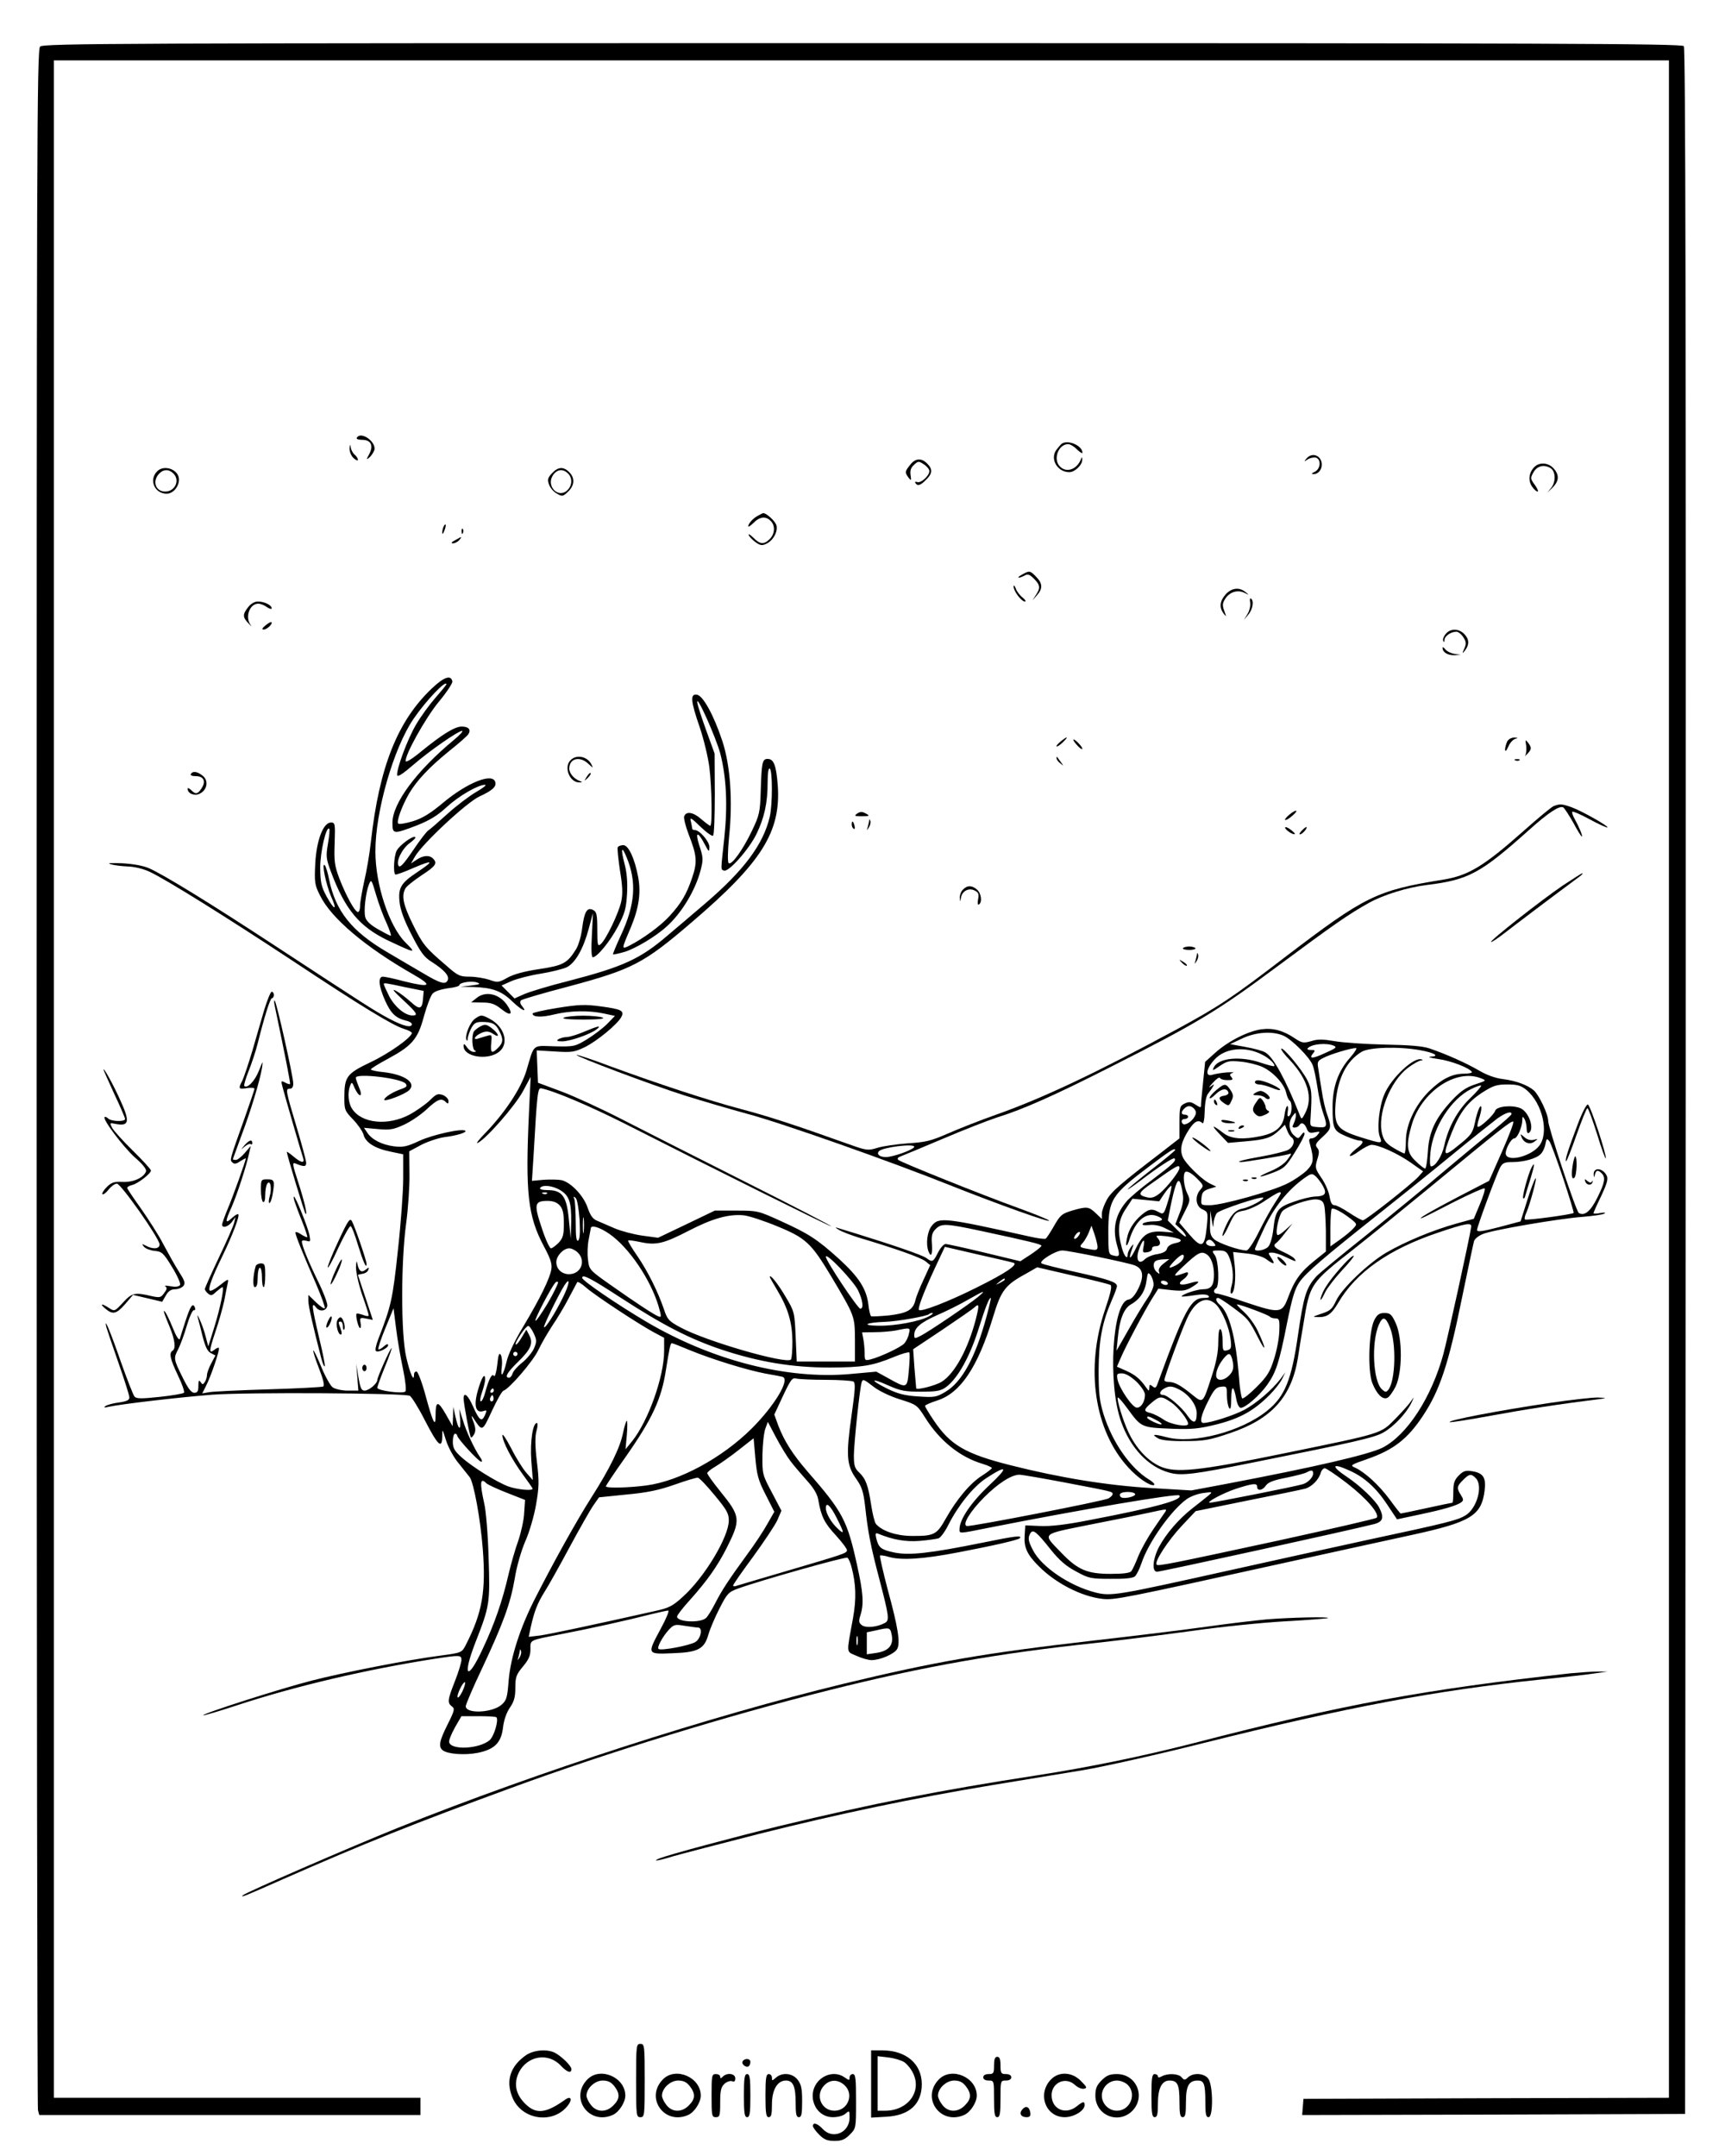 <?xml version="1.0" standalone="no"?>
<!DOCTYPE svg PUBLIC "-//W3C//DTD SVG 20010904//EN"
 "http://www.w3.org/TR/2001/REC-SVG-20010904/DTD/svg10.dtd">
<svg version="1.0" xmlns="http://www.w3.org/2000/svg"
 width="800pt" height="1000pt" viewBox="0 0 800 1000"
 preserveAspectRatio="xMidYMid meet">

<g transform="translate(0,1000) scale(0.1,-0.1)"
fill="#000000" stroke="none">
<path d="M186 9784 c-15 -14 -16 -462 -16 -4782 0 -2622 3 -4777 6 -4789 l6
-23 884 0 884 0 0 40 0 40 -850 0 -850 0 0 4725 0 4725 3745 0 3745 0 0 -4725
0 -4725 -847 -2 -848 -3 -3 -38 -3 -37 888 2 888 3 3 4789 c1 3532 -1 4792 -9
4802 -10 12 -628 14 -3810 14 -3439 0 -3799 -1 -3813 -16z"/>
<path d="M1655 7970 c-4 -6 6 -10 24 -10 41 0 54 -25 34 -65 -15 -28 -15 -29
0 -17 9 8 19 23 23 34 11 37 -61 90 -81 58z"/>
<path d="M4924 7942 c-5 -4 -17 -18 -26 -30 -29 -43 7 -102 61 -102 26 0 61
34 60 58 0 13 -2 14 -6 2 -18 -47 -67 -65 -97 -34 -34 33 -8 104 38 104 9 0
28 -11 41 -25 14 -13 25 -20 25 -15 0 33 -67 62 -96 42z"/>
<path d="M1621 7919 c0 -15 8 -34 19 -44 11 -10 20 -13 20 -8 0 6 -6 16 -14
23 -8 6 -17 21 -19 33 -4 19 -4 19 -6 -4z"/>
<path d="M6059 7873 c-13 -15 -12 -15 7 -3 12 7 29 10 38 7 24 -9 20 -52 -6
-65 -15 -7 -18 -11 -7 -11 21 -1 39 19 39 44 0 42 -45 60 -71 28z"/>
<path d="M4221 7844 c-25 -31 -25 -35 -8 -59 13 -16 14 -15 10 11 -3 21 1 35
16 48 19 18 22 18 46 2 14 -9 25 -23 25 -31 0 -22 -39 -57 -56 -51 -9 3 -12 1
-9 -4 10 -16 24 -12 50 15 30 29 31 49 5 75 -27 27 -55 25 -79 -6z"/>
<path d="M7116 7834 c-25 -25 -30 -61 -12 -89 9 -14 21 -25 27 -25 5 0 -1 14
-13 31 -21 28 -21 32 -7 57 16 30 47 39 78 22 26 -14 28 -65 4 -94 l-17 -21
21 20 c32 31 36 58 12 88 -24 31 -68 36 -93 11z"/>
<path d="M727 7812 c-37 -40 -9 -102 46 -102 29 0 57 32 57 66 0 47 -71 72
-103 36z m77 -8 c32 -31 8 -84 -38 -84 -44 0 -61 47 -29 82 20 22 46 23 67 2z"/>
<path d="M2560 7805 c-20 -21 -22 -30 -14 -52 5 -15 21 -34 36 -42 25 -15 29
-14 52 8 31 29 33 64 6 91 -27 27 -52 25 -80 -5z m74 -1 c22 -21 20 -57 -4
-79 -42 -38 -98 21 -66 70 19 29 47 32 70 9z"/>
<path d="M3515 7608 c-22 -11 -45 -37 -45 -49 0 -5 11 3 25 16 28 29 57 32 79
9 22 -21 20 -60 -4 -84 -27 -27 -46 -25 -76 6 -15 14 -24 20 -22 13 2 -7 16
-22 31 -33 22 -16 31 -18 51 -8 33 15 56 60 46 88 -8 20 -46 54 -60 54 -3 0
-14 -6 -25 -12z"/>
<path d="M2056 7555 c-3 -9 -6 -22 -5 -28 0 -7 5 -1 10 12 5 13 8 26 5 28 -2
2 -6 -3 -10 -12z"/>
<path d="M2141 7534 c0 -11 3 -14 6 -6 3 7 2 16 -1 19 -3 4 -6 -2 -5 -13z"/>
<path d="M2110 7494 c-17 -9 -20 -14 -9 -14 9 0 22 7 29 15 15 18 13 18 -20
-1z"/>
<path d="M4740 7335 c-29 -16 -19 -20 11 -5 15 9 24 6 44 -14 29 -29 31 -43 9
-76 l-16 -25 21 24 c28 31 26 56 -4 86 -28 29 -31 29 -65 10z"/>
<path d="M4701 7279 c-1 -20 36 -69 52 -69 7 0 2 8 -10 18 -12 9 -27 28 -32
42 -6 15 -10 18 -10 9z"/>
<path d="M5685 7244 c-28 -31 -32 -61 -10 -90 13 -17 13 -16 3 12 -10 27 -9
36 5 58 21 31 57 42 89 26 22 -11 22 -10 4 4 -29 24 -64 19 -91 -10z"/>
<path d="M5798 7205 c2 -14 -3 -37 -12 -52 l-17 -28 20 24 c21 24 28 65 12 75
-4 3 -6 -6 -3 -19z"/>
<path d="M1151 7184 c-27 -34 -26 -47 2 -76 12 -13 16 -17 10 -8 -28 37 -6
100 35 100 10 0 28 -7 40 -16 12 -8 22 -11 22 -5 0 14 -34 31 -64 31 -15 0
-33 -10 -45 -26z"/>
<path d="M1231 7099 c-16 -13 -18 -19 -8 -19 15 0 43 27 36 34 -2 3 -15 -4
-28 -15z"/>
<path d="M6706 7061 c-10 -11 -16 -26 -13 -33 4 -9 6 -7 6 4 1 18 30 38 55 38
9 0 23 -11 32 -25 14 -21 15 -31 5 -53 -11 -25 -10 -26 4 -8 20 27 19 52 -5
76 -25 25 -62 26 -84 1z"/>
<path d="M6690 6995 c0 -20 24 -35 55 -34 l30 2 -30 4 c-16 3 -35 12 -42 21
-7 10 -13 12 -13 7z"/>
<path d="M2004 6808 c-160 -151 -245 -364 -284 -713 -6 -55 -20 -137 -31 -183
-10 -46 -19 -97 -19 -113 0 -16 -4 -29 -10 -29 -14 0 -55 75 -86 155 -23 61
-25 82 -22 165 3 89 2 95 -17 95 -36 0 -67 -82 -73 -190 -4 -87 -3 -99 22
-148 51 -105 209 -239 433 -367 93 -53 79 -62 -45 -31 -44 12 -87 21 -96 21
-24 0 -20 -44 10 -111 27 -60 49 -81 97 -93 15 -3 27 -11 27 -16 0 -19 -39
-10 -105 25 -71 38 -106 61 -535 342 -296 194 -509 325 -579 356 -28 12 -73
20 -125 23 -56 2 -72 1 -51 -5 17 -5 53 -9 80 -10 29 -1 71 -11 100 -25 75
-35 357 -211 660 -411 318 -211 466 -301 518 -317 20 -6 37 -15 37 -19 0 -20
-105 -95 -192 -136 -111 -53 -121 -67 -121 -165 0 -55 2 -61 41 -101 22 -23
44 -55 48 -70 9 -36 52 -64 127 -79 l57 -12 0 -111 c0 -60 -11 -212 -25 -337
-24 -225 -31 -256 -91 -410 -10 -26 -15 -50 -11 -54 10 -10 57 13 57 27 0 7
-8 5 -20 -6 -11 -10 -22 -16 -25 -13 -3 3 11 47 32 97 l38 93 12 -94 c6 -51
21 -136 32 -188 11 -52 16 -99 11 -104 -12 -12 -130 4 -130 17 0 7 16 50 35
97 19 46 33 86 31 87 -4 4 -66 -134 -66 -147 0 -17 -39 -50 -59 -50 -15 0 -20
12 -29 63 l-10 62 5 -62 5 -63 -49 0 c-27 0 -58 7 -70 15 -11 8 -35 51 -53 95
-18 44 -35 79 -37 76 -2 -2 9 -39 26 -82 20 -51 27 -80 20 -85 -6 -3 -119 -9
-252 -13 -133 -4 -257 -10 -275 -13 l-34 -6 17 34 c23 44 66 171 60 177 -2 3
-11 -1 -20 -8 -27 -22 -26 -6 4 83 16 47 34 112 41 144 6 32 13 68 16 81 5 22
3 22 -36 -9 -22 -18 -43 -29 -47 -25 -9 8 10 61 58 159 46 95 82 188 74 195
-3 3 -16 -5 -30 -18 -31 -29 -32 -17 -1 51 25 57 69 191 81 249 l8 35 -28 -33
c-15 -17 -33 -32 -41 -32 -8 0 -14 1 -14 3 0 2 18 50 39 108 44 116 86 256 96
315 5 37 5 36 -15 -14 -19 -47 -53 -82 -67 -69 -3 3 6 34 20 69 14 35 33 92
42 128 31 124 58 210 66 210 5 0 9 7 9 15 0 8 -4 15 -10 15 -5 0 -20 -37 -34
-82 -13 -46 -39 -132 -56 -193 -18 -60 -39 -122 -46 -137 -20 -38 -18 -41 21
-35 19 3 35 2 35 -3 0 -5 -21 -66 -46 -137 -71 -199 -69 -192 -56 -205 8 -8
18 -7 36 6 15 9 26 15 26 13 0 -10 -61 -181 -84 -234 -14 -34 -26 -67 -26 -73
0 -18 28 -11 46 13 l16 22 -6 -26 c-3 -14 -35 -87 -71 -162 -36 -76 -65 -141
-65 -146 0 -5 7 -14 15 -21 13 -11 20 -9 38 9 13 11 26 21 29 21 9 0 -10 -95
-38 -185 l-28 -90 -12 45 c-6 25 -19 61 -28 80 -9 20 -13 24 -9 10 4 -14 14
-54 23 -90 12 -46 22 -68 38 -76 l21 -11 -19 -36 c-11 -20 -20 -45 -20 -54 0
-10 -5 -25 -10 -33 -9 -13 -11 -13 -20 0 -7 11 -10 7 -10 -17 0 -26 -4 -33
-19 -33 -14 0 -29 20 -55 73 -41 83 -42 87 -19 130 9 18 27 66 39 107 12 41
27 74 33 73 5 -2 8 4 5 12 -10 25 -21 8 -44 -63 -12 -37 -24 -74 -26 -82 -3
-8 -15 8 -28 40 -24 59 -45 100 -46 87 0 -4 11 -34 25 -67 26 -62 32 -105 15
-115 -17 -11 -11 -38 25 -114 20 -41 32 -77 28 -81 -4 -4 -55 -13 -112 -19
-84 -9 -107 -9 -117 1 -6 7 -35 81 -64 163 -48 139 -79 212 -67 160 3 -11 28
-85 56 -165 28 -80 51 -152 51 -162 0 -12 -13 -18 -48 -23 -26 -3 -54 -11 -62
-16 -11 -8 -7 -9 14 -4 60 13 326 44 479 56 159 12 886 8 917 -5 8 -3 40 -54
70 -113 61 -118 80 -136 81 -76 0 38 0 37 18 -19 10 -32 36 -79 58 -105 21
-26 44 -55 51 -64 19 -25 50 -193 61 -334 15 -196 -2 -295 -79 -445 -18 -35
-19 -36 -117 -49 -149 -19 -450 -78 -597 -116 -142 -36 -510 -154 -504 -161 3
-2 74 19 159 47 271 89 600 166 914 215 118 18 125 18 125 -5 0 -11 -13 -55
-30 -98 -35 -89 -36 -101 -14 -118 14 -10 12 -19 -20 -83 -38 -76 -44 -103
-23 -120 22 -18 103 -24 163 -12 78 16 109 47 117 119 4 33 16 68 32 91 19 28
25 48 25 92 0 49 4 61 35 98 27 32 35 51 35 80 0 45 -8 41 140 70 131 25 311
65 412 91 42 10 81 19 87 19 6 0 -9 -37 -34 -83 -65 -121 -66 -120 55 -115
119 4 147 20 166 89 7 24 30 78 51 119 35 69 42 76 86 92 95 35 498 149 507
143 5 -3 14 -23 19 -43 21 -80 23 -147 7 -237 -31 -171 -33 -153 16 -175 24
-11 55 -20 70 -20 40 0 107 29 119 52 15 28 4 100 -44 275 -22 84 -38 155 -36
158 3 2 21 0 40 -6 59 -17 158 -11 324 21 163 31 275 57 284 65 14 15 -20 11
-171 -20 -247 -50 -341 -60 -410 -46 -62 13 -73 22 -84 65 -5 22 -4 27 7 23
70 -29 129 -39 194 -34 38 3 78 9 88 12 10 4 31 33 46 64 46 90 114 174 172
213 102 67 109 55 17 -31 -83 -78 -138 -158 -138 -203 0 -22 -8 -23 141 7 414
82 868 159 878 149 20 -20 -106 -55 -414 -114 -111 -22 -182 -30 -230 -28
l-70 3 -3 -47 c-4 -55 11 -88 65 -142 78 -79 198 -141 296 -152 56 -6 91 1
857 170 212 47 471 103 575 126 276 60 325 90 340 205 8 61 -6 83 -57 91 -30
5 -41 2 -62 -19 -21 -21 -26 -36 -26 -77 0 -27 -2 -50 -4 -50 -3 0 -56 -11
-120 -25 -64 -14 -117 -25 -120 -25 -2 0 -25 29 -51 65 -50 67 -113 125 -159
147 -26 11 -25 13 56 41 120 42 185 92 255 197 80 119 121 243 183 549 28 135
53 254 56 264 3 11 21 25 40 33 44 19 355 72 464 80 47 4 92 10 100 15 9 5 2
6 -17 3 -18 -4 -33 -4 -33 -1 0 3 16 39 36 80 28 60 33 80 25 95 -19 36 -62
39 -60 4 1 -15 2 -15 6 1 5 20 14 22 31 5 19 -19 15 -43 -20 -113 -31 -63 -60
-87 -86 -71 -13 8 -142 397 -142 427 0 31 -42 119 -66 141 -29 25 -82 45 -144
53 -35 4 -76 19 -113 41 -59 34 -148 74 -227 101 -31 11 -95 16 -208 18 -90 2
-195 9 -233 16 -53 9 -78 10 -108 0 -36 -10 -43 -9 -76 13 -53 36 -101 49
-154 42 -62 -8 -155 -55 -214 -108 l-48 -43 -9 -90 c-5 -49 -10 -98 -10 -108
0 -16 -1 -16 -25 -1 -21 14 -31 15 -50 6 -23 -11 -25 -17 -25 -87 l0 -75 -81
-63 c-192 -147 -235 -184 -256 -222 -12 -22 -23 -51 -23 -64 l0 -25 -28 27
c-33 31 -41 32 -110 12 -47 -14 -55 -21 -83 -70 -17 -30 -35 -57 -39 -60 -5
-3 -37 1 -72 9 -400 89 -424 92 -457 50 -21 -26 -28 -84 -15 -118 12 -31 19
-15 16 33 -3 39 0 53 17 70 27 27 45 27 209 -8 223 -48 282 -62 282 -69 0 -4
-22 -22 -49 -40 l-49 -32 -166 40 c-91 22 -173 40 -181 40 -8 0 -24 -18 -35
-40 -22 -44 -26 -46 -54 -25 -17 13 -153 60 -331 115 -38 12 -77 23 -85 26 -8
3 -4 -2 10 -10 14 -9 57 -25 95 -37 171 -51 286 -92 307 -109 l22 -18 -31 -68
c-18 -38 -35 -81 -38 -96 -11 -44 -38 -59 -121 -69 -42 -4 -80 -6 -84 -4 -4 2
-10 28 -13 56 -9 71 -44 126 -136 210 -102 92 -141 117 -271 176 -103 47 -107
48 -205 48 l-100 0 -131 -63 -132 -63 -74 10 c-41 6 -98 21 -128 34 -30 13
-67 29 -81 35 -20 8 -31 24 -44 61 -18 54 -76 116 -120 127 -14 3 -51 4 -82 2
l-56 -5 8 126 c16 283 19 306 35 303 61 -12 225 -82 390 -165 417 -212 952
-478 955 -475 2 2 -177 95 -398 206 -221 111 -478 242 -572 290 -93 48 -219
106 -280 129 l-110 41 -3 75 -3 75 85 -5 c77 -5 90 -3 138 20 57 28 151 106
169 139 16 30 2 37 -94 50 -74 10 -102 9 -202 -7 -63 -10 -115 -22 -115 -26 0
-17 41 -19 101 -4 76 18 159 19 230 4 l51 -11 -36 -37 c-20 -20 -62 -52 -93
-71 -56 -34 -60 -35 -151 -33 -106 3 -93 14 -131 -114 -25 -81 -97 -191 -189
-287 -32 -32 -47 -53 -36 -47 40 20 172 171 209 239 l36 67 -8 -170 c-17 -367
-5 -476 69 -615 31 -58 39 -82 35 -107 -7 -43 -52 -135 -131 -267 -40 -66 -70
-130 -77 -163 -15 -63 -29 -80 -22 -24 3 21 1 46 -4 56 -8 13 -12 3 -17 -46
-4 -35 -11 -57 -15 -51 -9 15 -24 -14 -41 -77 -6 -23 -15 -41 -20 -41 -5 0 -3
19 5 41 8 23 15 50 15 61 0 35 -17 9 -34 -52 -20 -69 -10 -106 25 -95 17 6 18
4 8 -19 -15 -33 -26 -25 -55 40 -23 53 -44 71 -44 37 1 -27 28 -174 34 -180 2
-3 9 4 15 15 8 15 7 30 -4 59 -9 23 -10 31 -2 19 45 -68 42 -69 88 29 23 50
47 92 53 94 28 9 137 136 162 188 15 32 45 83 66 115 21 31 55 87 74 124 20
38 38 72 41 77 2 4 21 -7 41 -25 42 -37 246 -171 315 -208 l47 -25 0 -61 c0
-118 -73 -324 -148 -418 l-31 -38 6 66 c3 36 3 66 0 66 -3 0 -11 -24 -17 -54
-14 -70 -61 -166 -147 -301 -70 -110 -175 -299 -262 -470 -69 -135 -113 -272
-122 -379 -6 -80 -10 -93 -33 -113 -44 -38 -166 -43 -166 -7 0 8 33 86 74 172
100 213 133 304 153 419 9 58 30 129 49 174 19 42 41 118 50 170 14 81 15 108
4 199 -9 75 -9 117 -2 143 6 20 6 37 2 37 -19 0 -32 -85 -26 -174 l7 -91 -30
34 c-16 18 -48 69 -70 113 -23 44 -41 71 -41 61 0 -29 44 -113 94 -181 25 -34
46 -64 46 -67 0 -11 -70 -4 -111 10 -55 20 -172 93 -221 138 -31 28 -38 42
-38 71 0 20 5 36 10 36 6 0 10 -4 10 -8 0 -13 100 -122 112 -122 6 0 3 10 -6
22 -25 36 -64 118 -80 173 l-16 50 4 -48 c4 -58 -8 -50 -22 13 l-10 45 -1 -45
-2 -45 -33 58 c-36 62 -46 60 -46 -10 0 -56 -12 -32 -45 89 -16 61 -36 113
-42 116 -7 2 -13 -4 -13 -14 0 -37 -18 3 -36 81 -25 107 -25 442 0 624 9 68
16 171 15 227 l-1 104 56 30 c31 16 80 32 109 36 57 7 103 22 95 29 -13 13
-151 -18 -212 -46 -58 -27 -75 -31 -118 -26 -56 7 -104 31 -125 64 l-15 22 65
-6 c56 -5 72 -2 120 20 31 14 78 46 105 71 51 48 69 55 90 34 9 -9 12 -8 12 5
0 10 -12 22 -26 28 -24 8 -31 5 -61 -25 -19 -18 -61 -48 -94 -66 -100 -53
-222 -41 -266 27 -18 27 -22 75 -9 108 7 18 9 17 21 -12 8 -18 19 -33 25 -33
6 0 5 14 -5 36 -8 20 -15 40 -15 45 0 23 210 -2 231 -27 9 -11 5 -16 -17 -24
-41 -14 -78 -37 -82 -50 -5 -14 97 24 116 44 34 34 -22 72 -118 83 -33 3 -60
9 -60 13 0 4 36 26 79 49 113 61 139 92 167 197 13 47 31 95 40 105 9 11 38
20 70 25 30 3 54 10 54 14 0 13 57 22 82 13 19 -6 14 -9 -27 -14 l-50 -6 60
-1 c89 -3 131 -18 182 -68 43 -41 72 -54 43 -19 -8 10 -9 19 -4 25 5 5 104 34
219 64 298 80 349 106 575 300 323 276 412 418 397 633 -7 92 -18 123 -47 123
-25 0 -28 -17 -32 -150 -3 -97 -6 -111 -41 -184 -42 -88 -95 -162 -108 -149
-5 5 -4 57 2 119 18 170 6 334 -31 447 -40 121 -90 211 -118 215 -32 5 -29
-30 13 -151 19 -56 39 -140 45 -187 11 -92 14 -270 4 -270 -4 0 -22 14 -41 30
-37 33 -70 39 -80 14 -3 -8 6 -45 20 -82 39 -100 42 -129 17 -203 -26 -77 -51
-119 -105 -178 -40 -44 -120 -103 -184 -136 -40 -20 -40 -21 4 82 38 91 48
161 35 233 -16 87 -45 150 -69 150 -11 0 -22 -4 -26 -9 -3 -5 2 -53 10 -107
12 -74 14 -108 6 -146 -12 -54 -71 -177 -95 -197 -14 -12 -16 -5 -16 67 0 70
-3 83 -19 91 -28 15 -41 -7 -51 -83 -4 -36 -17 -80 -28 -98 -41 -66 -60 -76
-172 -93 -68 -10 -119 -24 -147 -40 -41 -23 -46 -23 -85 -9 -22 7 -63 14 -90
14 -45 0 -55 4 -110 53 -96 82 -108 97 -154 191 -44 89 -53 131 -34 165 5 10
39 37 75 61 66 43 75 56 53 78 -17 17 -44 15 -75 -5 l-27 -18 19 33 c37 62
240 251 299 278 61 28 81 47 72 69 -15 40 -128 -5 -237 -95 -63 -53 -99 -75
-144 -89 -33 -10 -63 -15 -68 -11 -10 8 17 82 50 139 36 61 93 122 188 199 44
35 84 70 88 78 12 21 -1 34 -32 34 -32 0 -90 -36 -186 -114 -38 -32 -71 -53
-73 -47 -8 23 91 201 153 276 36 43 64 86 63 94 -6 32 -38 22 -94 -31z m66 18
c0 -3 -23 -31 -51 -63 -28 -32 -68 -87 -89 -123 -40 -67 -93 -211 -88 -236 2
-9 27 7 73 47 76 66 210 159 228 159 7 0 -10 -19 -38 -42 -173 -143 -285 -294
-285 -384 0 -54 4 -54 112 -13 60 24 96 45 140 86 57 52 145 103 178 103 8 -1
-10 -15 -41 -33 -31 -18 -91 -63 -134 -102 -42 -38 -82 -73 -89 -77 -7 -4 -39
-45 -71 -93 -45 -66 -61 -82 -67 -70 -12 21 18 81 54 106 16 12 27 23 24 26
-9 10 -72 -36 -86 -62 -13 -24 -17 -101 -7 -111 2 -3 41 11 86 31 92 39 96 33
15 -21 -75 -50 -88 -72 -81 -138 4 -37 21 -84 56 -152 42 -82 58 -104 94 -126
56 -36 81 -63 74 -83 -10 -24 -33 -18 -120 34 -45 26 -119 70 -165 97 -161 95
-236 188 -266 336 -6 31 -15 60 -20 65 -16 15 6 -90 29 -144 31 -68 17 -69
-21 0 -24 45 -28 63 -29 132 0 74 28 195 42 181 3 -3 0 -34 -6 -69 -10 -59 -9
-69 14 -131 66 -176 132 -254 264 -318 130 -61 134 -62 81 -9 -75 75 -139 267
-139 421 -1 185 85 482 177 616 58 85 152 183 152 160z m1271 -323 c28 -111
34 -239 18 -390 -17 -157 -17 -145 -1 -151 22 -7 115 98 150 169 37 77 52 144
52 241 0 44 4 67 10 63 13 -8 13 -167 0 -223 -30 -129 -121 -250 -300 -403
-67 -57 -145 -124 -174 -148 -127 -109 -206 -145 -460 -211 -88 -22 -180 -50
-205 -61 l-45 -20 -30 30 -30 30 45 20 c25 11 86 27 137 35 50 8 104 22 121
30 40 21 76 85 101 177 l20 74 -5 -102 c-4 -66 -2 -103 4 -103 20 0 80 73 117
143 32 62 38 83 42 152 3 53 -1 100 -12 140 -18 69 -13 85 9 31 49 -116 41
-222 -26 -365 -21 -46 -38 -86 -36 -88 2 -1 26 4 54 12 49 15 144 71 194 117
71 63 136 172 159 265 12 46 11 58 -7 112 -21 66 -7 67 27 2 18 -34 19 -34 20
-10 0 26 -45 79 -68 79 -7 0 -12 3 -12 8 0 4 -3 18 -6 32 -6 21 1 18 44 -24
29 -28 55 -46 59 -42 5 4 8 92 8 194 l-1 187 -38 105 c-21 58 -40 116 -42 130
-8 51 87 -161 107 -237z m-1548 -785 c14 -32 23 -58 19 -58 -4 0 -31 14 -59
30 -35 20 -55 39 -59 56 -8 29 2 113 17 152 11 26 12 23 33 -48 12 -41 34
-101 49 -132z m87 -297 l85 -17 -3 -35 c-4 -51 -16 -54 -57 -16 -20 18 -51 42
-68 51 -22 12 -13 0 31 -41 66 -61 73 -73 45 -73 -35 0 -82 40 -108 89 -14 28
-25 53 -25 56 0 7 3 7 100 -14z m4073 -225 c38 -17 122 -101 135 -137 6 -14
15 -60 22 -103 6 -43 18 -96 26 -118 22 -63 19 -70 -23 -66 -38 3 -38 3 -35
43 7 119 6 131 -15 175 -24 48 -112 154 -121 146 -3 -3 15 -28 41 -54 83 -90
107 -174 70 -245 -15 -29 -17 -30 -24 -12 -66 167 -123 271 -160 293 -12 8
-54 19 -93 26 l-71 13 55 26 c63 30 141 36 193 13z m232 -46 c17 -7 11 -12
-39 -34 -60 -28 -78 -28 -56 -1 11 13 9 15 -11 15 -14 0 -19 4 -13 9 19 19 85
25 119 11z m-329 -43 c31 -16 60 -44 53 -52 -2 -2 -29 5 -59 15 -95 33 -197
24 -220 -19 -9 -19 -6 -18 27 5 34 23 45 25 96 20 33 -3 78 -14 100 -24 50
-22 103 -79 112 -121 4 -17 11 -33 16 -36 13 -9 11 -62 -2 -71 -8 -5 -10 1 -7
20 3 14 2 26 -2 26 -4 0 -10 -19 -13 -42 -7 -54 -39 -82 -107 -97 -84 -18
-139 -14 -174 12 -55 42 -62 41 -21 -2 l40 -42 80 7 c95 8 121 17 157 51 l27
26 10 -25 c5 -15 15 -29 20 -33 20 -12 11 -44 -16 -59 -16 -7 -70 -21 -122
-30 -81 -14 -126 -26 -95 -26 17 0 199 30 218 36 18 6 18 4 -3 -24 -12 -18
-43 -39 -76 -53 -71 -30 -65 -36 9 -8 52 20 60 28 101 94 25 39 45 78 45 86
-1 10 -5 8 -15 -5 -14 -19 -15 -19 -35 -1 -23 21 -26 62 -5 89 14 18 15 18 15
2 0 -9 -5 -26 -10 -37 -8 -15 -7 -19 4 -19 8 0 18 5 21 10 10 17 25 11 35 -14
7 -19 14 -23 37 -18 25 5 27 4 14 -11 -7 -10 -20 -17 -28 -17 -11 0 -14 -6 -9
-22 21 -77 19 -93 -14 -127 -18 -17 -58 -45 -89 -60 -70 -36 -304 -101 -360
-101 -42 0 -42 0 -39 33 2 26 9 34 36 43 l33 10 -25 12 c-39 17 -117 93 -131
126 -15 35 -6 73 30 128 25 38 43 46 61 29 5 -6 10 14 11 55 1 40 7 72 16 82
7 9 18 24 22 32 8 13 7 13 -11 0 -10 -8 -6 0 11 18 16 18 31 28 33 22 2 -5 17
-10 34 -10 25 0 28 2 19 14 -10 11 -8 15 6 20 10 3 -2 3 -27 2 -25 -2 -55 -7
-67 -11 -35 -11 -30 28 10 71 49 54 144 63 223 21z m405 -13 c-55 -62 -81
-136 -81 -227 0 -103 5 -112 60 -136 27 -12 56 -21 64 -21 24 0 19 -14 -14
-38 -16 -13 -30 -27 -30 -32 0 -6 19 3 42 20 22 16 49 30 59 30 33 0 121 -40
181 -82 l58 -41 -22 -25 c-36 -38 -244 -202 -257 -202 -7 0 -35 16 -64 35 -28
19 -59 35 -68 35 -12 0 -18 12 -23 41 -4 23 -21 62 -38 86 -29 43 -30 48 -19
85 10 31 10 43 -1 55 -10 13 -6 21 25 49 42 39 43 44 22 105 -9 24 -20 73 -25
109 -6 36 -13 81 -16 102 -6 33 -4 38 25 52 30 16 123 44 149 45 8 1 -5 -20
-27 -45z m325 35 c67 -12 93 -28 49 -30 -17 -1 -1 -6 35 -11 59 -8 145 -41
156 -60 3 -4 -14 -8 -36 -8 -56 0 -105 -25 -163 -82 -65 -65 -107 -155 -107
-230 0 -32 -3 -58 -7 -58 -3 0 -26 11 -49 25 -34 20 -46 34 -54 65 -24 89 36
243 118 306 25 19 52 34 61 35 9 0 11 3 4 5 -34 14 -140 -84 -173 -162 -24
-56 -35 -160 -21 -196 13 -34 12 -34 -88 -3 -111 35 -125 54 -117 159 10 115
50 194 120 237 36 22 172 26 272 8z m281 -130 c28 -11 28 -11 -27 -29 -42 -14
-67 -32 -105 -72 -78 -84 -108 -147 -113 -240 -3 -43 -8 -78 -13 -78 -4 0 -24
15 -43 34 -42 39 -46 74 -20 165 43 155 205 266 321 220z m-48 -92 c-59 -56
-103 -136 -121 -221 -11 -49 -41 -96 -61 -96 -6 0 -7 26 -3 66 12 116 96 247
189 293 22 11 43 18 46 16 2 -3 -20 -29 -50 -58z m261 37 c74 -63 105 -199 58
-259 -37 -47 -141 -75 -154 -41 -7 18 23 76 39 76 14 0 37 54 37 86 0 16 2 17
10 4 5 -8 10 -28 10 -43 0 -16 4 -26 10 -22 28 18 1 98 -39 115 -39 16 -110 9
-117 -12 -6 -20 -74 -82 -81 -74 -3 3 0 19 6 37 6 18 11 39 11 48 0 30 -19
-10 -30 -67 -10 -46 -18 -57 -67 -97 -82 -67 -86 -63 -39 55 37 92 73 138 138
181 53 34 69 39 119 39 47 0 63 -5 89 -26z m-1541 -88 c9 -11 10 -20 1 -35
-12 -23 -44 -43 -54 -34 -11 11 -6 23 9 23 8 0 15 5 15 10 0 6 -7 10 -15 10
-18 0 -19 12 -3 28 16 16 33 15 47 -2z m1471 -23 c0 -5 -39 -39 -87 -78 -48
-38 -150 -124 -228 -189 -77 -66 -237 -197 -355 -292 -118 -94 -225 -182 -236
-195 -46 -52 -58 -89 -84 -269 -30 -210 -61 -287 -143 -353 -119 -97 -343
-156 -467 -123 -61 16 -73 14 -38 -6 15 -8 58 -13 123 -12 88 0 113 4 210 37
192 65 284 167 314 347 5 36 17 108 26 160 30 186 31 188 234 347 75 59 237
191 361 293 314 259 368 302 378 298 5 -1 -19 -64 -52 -139 l-60 -136 -141
-73 c-126 -66 -199 -108 -169 -99 6 2 72 35 147 74 75 38 139 66 142 63 4 -3
-6 -36 -22 -74 l-28 -67 -80 -22 c-108 -30 -236 -83 -326 -135 -83 -49 -206
-166 -232 -222 -20 -42 -27 -48 -77 -64 -34 -12 -34 -12 -7 -13 41 -1 62 13
93 66 83 142 235 249 464 326 127 43 156 48 153 27 -7 -50 -108 -511 -129
-590 -55 -202 -169 -377 -283 -435 -66 -32 -311 -89 -721 -167 l-165 -31 -185
11 c-202 12 -421 47 -654 106 -210 53 -279 94 -355 207 -23 34 -41 64 -41 68
0 4 25 15 56 25 108 34 189 155 259 386 38 126 56 150 158 205 l47 27 164 -38
c90 -20 169 -40 176 -44 8 -5 1 -37 -25 -114 -93 -273 -50 -561 108 -733 44
-48 101 -87 119 -81 6 2 -4 14 -24 26 -87 54 -169 172 -210 302 -19 63 -23 96
-23 205 1 139 16 220 61 324 13 29 24 59 24 66 0 18 -38 31 -195 66 -77 17
-146 34 -154 39 -17 9 64 60 96 60 28 0 302 -56 335 -69 40 -15 45 -51 17
-108 -16 -32 -31 -49 -46 -51 -74 -11 -97 -388 -34 -565 43 -123 127 -212 226
-238 54 -15 116 -7 383 47 474 95 567 116 608 140 48 27 106 89 129 136 15 32
15 32 -2 8 -9 -14 -42 -50 -73 -82 -68 -69 -57 -65 -510 -158 -408 -84 -510
-94 -583 -60 -57 27 -110 85 -144 158 -26 55 -55 153 -49 160 3 2 22 -20 44
-50 66 -90 63 -89 212 -95 89 -3 120 0 205 21 108 28 170 63 243 136 24 24 50
58 58 74 l15 31 -22 -30 c-40 -52 -111 -113 -168 -144 -49 -26 -158 -61 -190
-61 -19 0 -12 35 22 101 26 53 37 65 60 67 26 3 27 1 27 -40 0 -24 5 -50 10
-58 7 -11 10 2 10 45 1 64 12 60 24 -7 4 -21 13 -38 20 -38 22 0 88 58 123
107 41 58 56 104 92 287 24 119 36 158 58 190 31 44 114 115 369 317 87 69
238 190 334 269 96 79 193 156 214 172 38 27 66 36 66 21z m240 -300 c28 -85
50 -157 48 -159 -8 -7 -220 -36 -226 -30 -3 3 0 18 7 32 17 39 52 169 42 158
-5 -5 -23 -52 -39 -104 l-30 -95 -101 -27 c-77 -20 -101 -23 -101 -13 0 15 86
247 106 288 12 23 21 27 57 27 53 0 112 16 132 37 9 8 19 29 22 46 5 27 7 28
19 13 7 -10 35 -87 64 -173z m-1800 133 c0 -3 -49 -44 -110 -91 -60 -47 -110
-89 -110 -91 0 -3 26 15 58 39 88 67 153 109 159 104 10 -10 -8 -27 -102 -98
-52 -38 -106 -84 -121 -102 -53 -63 -66 -129 -42 -208 13 -45 10 -50 -20 -42
-21 5 -22 11 -22 106 0 153 13 174 195 311 91 69 115 84 115 72z m20 -84 c0
-15 -56 -87 -89 -115 -25 -20 -39 -25 -59 -21 -48 11 -45 21 20 66 118 84 128
89 128 70z m89 -56 c23 -24 23 -27 8 -44 -27 -30 -22 -77 9 -91 26 -12 27 -14
21 -78 -10 -100 -23 -106 -81 -39 l-47 55 26 52 c25 49 26 53 11 84 -16 33
-21 86 -10 98 9 9 34 -6 63 -37z m578 -30 c18 -34 7 -45 -42 -46 -16 -1 -59
-11 -95 -24 -75 -26 -85 -40 -95 -130 -4 -34 -14 -69 -23 -78 -14 -17 -62 -25
-62 -12 0 4 20 49 44 100 46 96 106 171 180 226 38 27 40 27 59 11 10 -10 26
-31 34 -47z m-652 -31 c5 -28 1 -55 -14 -91 l-20 -52 25 -23 c13 -12 24 -27
24 -33 0 -6 -19 8 -42 31 l-42 42 12 63 c20 97 33 133 43 117 5 -8 11 -32 14
-54z m-2887 15 c42 -26 52 -55 51 -148 l-2 -77 -9 90 c-10 107 -31 135 -99
135 -24 0 -38 4 -34 10 10 16 58 11 93 -10z m2822 -41 c-22 -73 -23 -74 -48
-60 -33 18 -49 13 -91 -26 -25 -25 -43 -54 -51 -82 -14 -54 -6 -66 10 -14 27
82 75 122 125 103 37 -14 30 -25 -15 -25 -22 0 -44 -5 -49 -10 -7 -7 2 -9 28
-7 25 3 52 -3 77 -16 l38 -19 -50 4 c-66 5 -94 -11 -126 -77 -27 -55 -37 -57
-18 -3 9 26 9 27 -5 9 -8 -11 -15 -26 -15 -33 0 -29 -17 -10 -28 32 -21 78
-16 126 19 178 l31 47 62 -6 62 -6 24 36 c14 20 28 36 32 36 3 0 -2 -27 -12
-61z m-2883 25 c-3 -3 -12 -4 -19 -1 -8 3 -5 6 6 6 11 1 17 -2 13 -5z m3403 2
c0 -3 -13 -24 -29 -48 -16 -24 -48 -82 -72 -130 -25 -51 -50 -88 -58 -88 -33
0 -131 34 -150 52 -17 15 -21 30 -19 76 l1 57 7 -45 c6 -36 7 -39 8 -14 1 16
8 38 15 47 11 15 207 80 215 72 8 -7 -63 -45 -96 -51 -33 -6 -56 -32 -80 -87
-25 -58 -10 -50 17 9 27 58 31 62 70 69 22 4 67 24 98 46 54 36 73 45 73 35z
m-3252 -124 c3 -61 1 -91 -7 -96 -8 -5 -11 18 -11 83 0 49 -3 98 -6 108 -6 14
-4 16 6 6 7 -7 14 -48 18 -101z m3453 68 c4 -14 7 -68 8 -120 l0 -95 -56 -45
c-62 -50 -91 -90 -120 -170 -27 -71 -38 -73 -194 -21 -66 23 -127 41 -135 41
-16 0 -19 16 -4 25 16 10 12 128 -6 153 -15 21 -14 22 19 22 26 0 36 -5 45
-25 19 -41 25 -99 14 -138 -6 -20 -6 -37 -2 -37 15 0 23 68 16 132 l-7 61 63
-7 c39 -4 73 -14 90 -26 36 -27 44 -25 24 5 -16 24 -16 25 4 25 12 0 40 -9 62
-20 48 -23 52 -24 42 -9 -3 6 -26 20 -50 31 -43 19 -53 31 -35 43 5 3 24 24
42 48 l33 42 -32 -29 c-17 -16 -34 -27 -38 -24 -11 12 8 97 25 112 25 23 121
55 156 53 22 -2 31 -8 36 -27z m-3545 -1 c14 -16 19 -36 19 -84 0 -53 -4 -67
-24 -89 -14 -14 -30 -26 -36 -26 -6 0 -26 43 -43 96 -37 110 -33 124 28 124
25 0 43 -7 56 -21z m3672 -65 c26 -21 26 -23 9 -41 -9 -11 -37 -34 -62 -52
l-45 -32 0 84 c0 46 3 87 6 90 7 7 49 -15 92 -49z m-3561 -56 c-2 -18 -4 -6
-4 27 0 33 2 48 4 33 2 -15 2 -42 0 -60z m898 24 c132 -54 157 -78 248 -229
112 -189 111 -185 112 -298 l0 -100 -135 0 -135 0 -5 116 c-5 113 -6 116 -47
185 -36 61 -73 107 -73 91 0 -2 16 -30 35 -62 50 -84 69 -148 70 -237 0 -42
-3 -80 -7 -84 -23 -22 -394 85 -512 149 -54 29 -61 37 -76 82 -29 85 -75 177
-124 249 -26 37 -45 70 -43 72 2 3 28 -1 57 -7 73 -16 109 -7 225 53 110 57
186 78 255 71 25 -3 95 -26 155 -51z m-779 -35 c90 -62 191 -211 228 -335 14
-49 14 -53 0 -48 -21 8 -109 66 -225 148 -95 67 -97 69 -102 116 -4 26 -2 67
3 92 5 25 9 48 10 53 1 17 41 5 86 -26z m2264 -60 c0 -15 -6 -17 -37 -11 -48
8 -50 10 -30 31 8 10 21 32 27 48 l12 30 14 -40 c7 -22 14 -48 14 -58z m-90
48 c-7 -9 -15 -13 -18 -10 -3 2 1 11 8 20 7 9 15 13 18 10 3 -2 -1 -11 -8 -20z
m474 -15 c6 -6 -3 -12 -23 -16 -21 -4 -36 -14 -39 -26 -3 -12 -17 -20 -45 -25
-22 -3 -48 -14 -58 -24 -27 -27 -43 -3 -28 42 16 48 31 61 23 20 -6 -30 -5
-33 17 -29 13 2 23 9 22 16 -2 6 6 12 17 12 23 0 26 19 8 39 -11 11 -3 12 42
7 30 -4 59 -11 64 -16z m156 -15 c10 -13 9 -15 -8 -15 -22 0 -36 13 -25 24 10
10 20 7 33 -9z m-930 -92 c25 -7 -37 -49 -175 -117 -128 -64 -253 -112 -263
-102 -7 7 21 81 75 197 l45 96 151 -35 c84 -19 159 -36 167 -39z m-2020 47
c39 -39 14 -100 -41 -100 -34 0 -59 24 -59 56 0 29 33 64 60 64 11 0 29 -9 40
-20z m2916 -8 c21 -13 34 -51 34 -94 0 -51 -13 -68 -52 -68 -27 0 -98 -24 -98
-33 0 -2 25 0 57 5 37 6 60 5 67 -2 7 -7 1 -10 -20 -10 -61 0 -89 -52 -216
-399 -7 -19 -11 -21 -23 -11 -12 10 -15 9 -15 -6 -1 -18 -1 -18 -15 1 -27 39
-50 58 -92 77 l-43 19 16 37 c20 49 114 227 149 282 l27 43 61 -7 c52 -5 67
-3 96 15 41 25 37 32 -12 17 -44 -13 -60 -4 -29 18 23 16 30 39 10 31 -61 -22
-62 -19 -13 27 70 66 86 75 111 58z m-1617 -166 c22 -45 28 -86 11 -86 -12 0
-160 222 -160 241 0 22 125 -109 149 -155z m1511 157 c0 -14 -15 -30 -37 -42
-36 -18 -38 -13 -8 19 28 29 45 38 45 23z m-94 -34 c-17 -13 -25 -27 -21 -37
4 -12 3 -13 -10 -2 -18 15 -20 46 -2 53 6 3 23 6 36 6 l24 1 -27 -21z m-46
-97 c0 -13 -13 -42 -29 -65 -16 -23 -55 -87 -86 -142 l-57 -100 6 60 c8 86 28
136 61 155 41 23 66 60 72 110 6 39 7 41 20 25 7 -11 13 -30 13 -43z m-2470
-62 c197 -128 319 -190 467 -240 172 -57 327 -83 503 -83 153 1 196 8 298 50
34 14 65 23 69 20 3 -3 2 -40 -2 -82 -8 -87 -7 -87 -100 -35 l-51 28 -121 -11
c-293 -26 -638 62 -943 241 -137 81 -300 192 -300 205 0 19 37 0 180 -93z
m1780 85 c0 -2 -10 -9 -22 -15 -22 -11 -22 -10 -4 4 21 17 26 19 26 11z
m-2120 -110 c-29 -48 -54 -84 -57 -81 -5 5 68 146 91 175 6 7 12 9 14 3 1 -5
-20 -49 -48 -97z m69 24 c-36 -73 -80 -141 -86 -135 -5 4 69 154 95 195 29 44
23 3 -9 -60z m2806 71 c3 -5 -1 -10 -9 -10 -8 0 -18 5 -21 10 -3 6 1 10 9 10
8 0 18 -4 21 -10z m-880 -66 c-42 -35 -224 -158 -262 -178 -31 -16 -33 -16
-33 2 0 33 28 57 106 92 44 19 108 51 144 72 77 44 86 46 45 12z m40 -91 c-51
-189 -114 -304 -191 -349 -42 -25 -52 -26 -126 -21 -62 4 -94 12 -145 37 -82
41 -75 51 9 13 54 -24 76 -28 150 -28 72 0 91 4 115 21 53 39 108 136 148 260
37 117 52 154 60 154 2 0 -7 -39 -20 -87z m1141 44 c72 -53 76 -58 120 -144
38 -74 36 -49 -3 34 -13 28 -41 67 -63 87 -22 20 -37 36 -33 36 18 -1 146 -49
152 -57 3 -4 15 -8 26 -8 18 0 20 -6 18 -60 -1 -33 -12 -91 -25 -130 -18 -58
-32 -80 -80 -128 -32 -32 -62 -56 -67 -53 -4 3 -12 47 -15 98 -15 186 -45 300
-90 337 -17 15 -21 31 -7 31 5 0 35 -19 67 -43z m-75 11 c29 -31 59 -104 66
-159 5 -41 3 -47 -16 -52 -19 -5 -21 -1 -21 43 0 27 -4 52 -10 55 -6 4 -10
-18 -10 -59 0 -46 -9 -94 -30 -158 -42 -130 -40 -128 -92 -86 -53 43 -80 58
-107 58 -12 0 -21 4 -21 9 0 14 75 219 104 283 38 86 92 112 137 66z m-1116
-69 c-36 -137 -98 -251 -158 -288 -29 -18 -116 -40 -118 -30 0 2 -4 44 -8 93
l-6 88 135 90 c74 50 141 96 149 104 23 21 23 11 6 -57z m-218 15 c-43 -23
-154 -44 -232 -43 -84 1 -60 15 30 18 57 2 194 26 204 36 2 3 9 5 15 5 6 -1
-2 -8 -17 -16z m-1832 -78 c14 -30 15 -38 2 -69 -8 -19 -33 -49 -55 -67 -22
-17 -42 -40 -45 -51 -3 -10 -10 -19 -16 -19 -23 0 -9 24 39 71 62 60 74 88 55
125 l-14 27 -22 -37 c-12 -20 -24 -35 -27 -32 -7 7 46 86 58 86 5 0 16 -15 25
-34z m1740 -3 c-3 -16 -13 -35 -21 -44 -16 -18 -112 -63 -156 -74 -27 -7 -28
-5 -28 28 0 19 -3 49 -6 66 l-6 31 58 1 c33 0 77 4 99 8 67 14 68 14 60 -16z
m-1012 -77 c103 -42 262 -91 347 -107 36 -6 71 -13 79 -15 37 -11 -36 -133
-143 -240 -138 -137 -336 -244 -489 -264 -84 -11 -187 -13 -187 -4 0 4 40 64
89 133 126 180 169 271 190 411 16 99 20 120 27 120 3 0 42 -15 87 -34z m-803
-16 c0 -5 -4 -10 -10 -10 -5 0 -10 5 -10 10 0 6 5 10 10 10 6 0 10 -4 10 -10z
m3314 -22 c10 -39 7 -57 -14 -78 -27 -27 -60 -26 -60 1 0 23 15 55 38 82 20
23 28 22 36 -5z m-444 -106 c23 -23 40 -48 40 -61 0 -32 -18 -61 -38 -60 -20
0 -80 88 -89 129 -5 27 -3 30 20 30 17 0 41 -14 67 -38z m-1440 8 c63 0 121
-4 128 -8 10 -7 8 -38 -9 -158 -26 -184 -23 -230 21 -292 27 -38 34 -60 42
-127 13 -121 26 -187 65 -335 47 -180 49 -196 26 -208 -35 -19 -87 -24 -106
-10 -14 11 -16 18 -6 48 16 53 12 103 -16 230 -46 209 -66 247 -231 436 -68
79 -107 140 -135 213 l-18 50 40 86 c36 76 43 86 62 81 12 -3 74 -6 137 -6z
m224 -34 c25 -19 78 -44 121 -57 76 -24 78 -25 116 -85 68 -108 162 -183 267
-214 23 -7 42 -16 42 -19 0 -3 -20 -19 -45 -35 -55 -34 -119 -111 -169 -200
-42 -75 -54 -81 -161 -80 -70 1 -135 23 -163 56 -6 8 -16 48 -22 89 -14 91
-25 120 -56 150 -20 18 -24 32 -24 78 0 52 27 311 36 339 5 17 9 16 58 -22z
m1415 -11 c45 -23 81 -72 81 -110 0 -48 -15 -51 -43 -11 -27 40 -93 96 -113
96 -20 0 -17 17 4 29 24 14 38 13 71 -4z m-3179 -5 c0 -5 -5 -10 -11 -10 -5 0
-7 5 -4 10 3 6 8 10 11 10 2 0 4 -4 4 -10z m-4 -47 c-10 -10 -19 5 -10 18 6
11 8 11 12 0 2 -7 1 -15 -2 -18z m3146 -8 c31 -21 78 -80 78 -99 0 -17 -78 -4
-111 18 -20 14 -48 28 -63 32 -34 8 -33 16 5 48 38 32 45 32 91 1z m-71 -81
c17 -8 29 -18 26 -20 -6 -6 -67 23 -67 31 0 8 10 6 41 -11z m-1695 -191 c16
-21 50 -61 76 -90 32 -35 49 -64 53 -90 13 -76 28 -107 82 -165 30 -33 53 -64
51 -70 -5 -13 -9 -15 -288 -97 -113 -33 -213 -63 -223 -66 -9 -4 -17 -3 -17 1
0 5 42 65 93 134 50 69 101 145 112 169 l19 44 -44 84 c-44 83 -45 85 -44 176
1 51 7 105 14 122 l11 30 38 -72 c21 -40 51 -89 67 -110z m-115 -156 l40 -79
-32 -56 c-17 -31 -59 -95 -94 -142 -86 -118 -118 -167 -148 -226 -15 -29 -33
-59 -42 -68 -26 -25 -135 -20 -135 6 0 6 26 40 58 75 84 94 129 159 172 243
66 132 65 146 -29 262 -34 42 -61 80 -61 85 0 5 17 19 38 31 20 12 69 46 107
76 l70 55 8 -91 c7 -79 13 -103 48 -171z m2708 112 c68 -30 124 -81 174 -157
l46 -69 103 22 c114 24 176 42 196 58 10 8 9 14 -3 33 -20 31 -19 41 10 69 28
29 38 31 59 9 35 -34 6 -141 -48 -173 -37 -22 -73 -32 -461 -115 -165 -36
-451 -99 -635 -140 -522 -116 -547 -121 -621 -102 -120 31 -250 119 -289 197
-22 42 -24 57 -11 78 12 19 28 7 96 -79 39 -48 70 -75 116 -99 58 -32 69 -34
160 -34 63 -1 102 3 112 11 8 7 22 35 31 62 32 96 137 245 210 297 17 12 51
25 76 28 44 6 45 6 24 -12 -12 -10 -45 -36 -73 -58 -63 -49 -122 -117 -156
-180 -29 -56 -34 -115 -9 -115 19 0 906 195 1007 221 41 11 47 30 23 77 -18
34 -87 100 -148 141 -78 52 -72 68 11 30z m-13 -58 c91 -70 155 -144 138 -161
-5 -4 -207 -51 -449 -104 -514 -111 -564 -121 -571 -113 -12 12 54 113 116
179 l65 69 240 49 c132 26 252 51 267 55 30 8 63 40 73 73 3 12 12 22 19 22 6
0 53 -31 102 -69z m-156 45 c0 -18 -24 -43 -48 -50 -30 -10 -415 -86 -431 -86
-21 1 62 45 119 64 80 26 100 28 100 11 0 -22 25 -19 41 5 10 15 37 25 94 36
44 9 87 20 95 25 22 12 30 11 30 -5z m-1158 -41 c230 -44 228 -43 228 -55 0
-5 -9 -14 -19 -20 -23 -12 -638 -132 -657 -128 -23 5 14 67 81 134 63 63 124
103 162 104 12 0 104 -16 205 -35z m-1618 -60 c56 -67 66 -85 66 -117 0 -76
-112 -263 -213 -354 -47 -43 -64 -52 -128 -66 -294 -66 -492 -108 -536 -114
l-51 -6 9 43 c17 76 31 112 64 165 18 28 70 121 115 205 46 85 95 172 110 194
l28 40 127 13 c97 9 150 20 224 46 53 19 101 33 107 32 7 0 42 -37 78 -81z
m-1058 55 c6 -6 49 -26 95 -44 l84 -33 -4 -59 c-1 -32 -14 -90 -27 -129 -14
-38 -34 -108 -45 -155 -29 -126 -66 -233 -120 -347 -72 -156 -97 -132 -33 32
65 166 67 179 60 390 -3 106 -12 219 -21 255 -21 95 -18 119 11 90z m3008 -49
c7 -11 -49 -25 -64 -16 -6 3 -8 11 -5 16 8 12 62 12 69 0z m-1384 -111 c37
-73 37 -80 4 -49 -29 27 -54 70 -54 94 0 31 21 13 50 -45z m1525 29 c-4 -5
-28 -41 -55 -80 -26 -38 -58 -95 -71 -127 -12 -31 -27 -63 -32 -69 -6 -9 -38
-13 -96 -13 -109 0 -153 19 -228 97 -90 94 -101 84 135 132 114 22 236 47 272
55 83 18 82 18 75 5z m-2167 -538 c22 -1 13 -50 -13 -67 -25 -16 -161 -42
-171 -32 -8 8 19 57 48 89 23 24 28 26 74 18 27 -4 55 -8 62 -8z m898 -37 c8
-46 -16 -73 -75 -81 l-41 -6 0 51 0 51 43 9 c64 15 66 14 73 -24z m-159 -41
c-3 -10 -5 -2 -5 17 0 19 2 27 5 18 2 -10 2 -26 0 -35z m-1567 -60 c-11 -17
-11 -17 -6 0 3 10 6 24 7 30 0 9 2 9 5 0 3 -7 0 -20 -6 -30z m-266 -159 c-10
-20 -20 -32 -22 -26 -4 13 27 76 35 69 2 -3 -3 -22 -13 -43z m158 -119 c12
-12 -11 -90 -32 -107 -50 -41 -181 -46 -187 -8 -2 8 11 39 27 68 l30 52 79 0
c43 0 80 -2 83 -5z"/>
<path d="M5820 4980 c0 -5 9 -10 20 -10 11 0 37 -7 57 -15 52 -22 54 -9 2 15
-48 21 -79 26 -79 10z"/>
<path d="M5641 4944 c-17 -14 -31 -30 -31 -36 0 -6 12 1 27 16 27 27 53 31 60
9 2 -6 -6 -13 -19 -15 -29 -4 -29 -16 -1 -35 21 -14 23 -13 34 11 10 20 9 30
-5 51 -21 31 -27 31 -65 -1z"/>
<path d="M5820 4930 c-12 -8 -10 -10 11 -10 14 0 30 -5 37 -12 6 -6 15 -8 19
-4 9 8 -24 36 -41 36 -6 0 -18 -5 -26 -10z"/>
<path d="M5827 4889 c-21 -29 -21 -43 -2 -59 13 -11 21 -10 43 0 16 7 22 15
15 17 -7 3 -13 10 -13 17 0 7 -6 20 -13 31 -13 17 -15 17 -30 -6z"/>
<path d="M5630 4891 c0 -6 4 -13 10 -16 6 -3 7 1 4 9 -7 18 -14 21 -14 7z"/>
<path d="M5665 4800 c3 -6 20 -10 37 -10 38 0 34 5 -10 13 -21 4 -31 3 -27 -3z"/>
<path d="M5745 4770 c-3 -6 1 -7 9 -4 18 7 21 14 7 14 -6 0 -13 -4 -16 -10z"/>
<path d="M5698 4753 c6 -2 18 -2 25 0 6 3 1 5 -13 5 -14 0 -19 -2 -12 -5z"/>
<path d="M5530 4723 c0 -9 80 -67 84 -62 2 2 -16 19 -40 37 -24 18 -44 29 -44
25z"/>
<path d="M5808 4533 c7 -3 16 -2 19 1 4 3 -2 6 -13 5 -11 0 -14 -3 -6 -6z"/>
<path d="M5768 4523 c7 -3 16 -2 19 1 4 3 -2 6 -13 5 -11 0 -14 -3 -6 -6z"/>
<path d="M7056 4727 c10 -28 39 -38 60 -22 18 13 18 14 -4 8 -14 -3 -30 1 -43
13 -18 16 -19 16 -13 1z"/>
<path d="M6234 4138 c-56 -61 -91 -109 -103 -141 -15 -39 -5 -33 15 10 10 20
45 65 77 100 33 35 58 66 55 68 -3 3 -23 -14 -44 -37z"/>
<path d="M6374 3878 c-26 -49 -32 -234 -10 -292 20 -51 47 -79 69 -70 9 3 26
27 39 52 32 66 33 224 1 295 -19 41 -26 47 -52 47 -24 0 -34 -7 -47 -32z m71
-32 c32 -75 27 -252 -7 -293 -9 -11 -14 -11 -29 3 -41 37 -50 215 -15 298 18
42 31 40 51 -8z"/>
<path d="M7102 4583 c-15 -29 -44 -135 -38 -141 3 -2 7 1 9 9 2 8 13 44 25 82
20 66 21 83 4 50z"/>
<path d="M5935 4150 c10 -11 23 -20 28 -20 6 0 2 9 -8 20 -10 11 -23 20 -28
20 -6 0 -2 -9 8 -20z"/>
<path d="M4919 6561 c-13 -11 -22 -21 -19 -23 3 -2 16 6 29 19 29 28 22 30
-10 4z"/>
<path d="M6990 6561 c-5 -11 -10 -28 -10 -38 1 -11 6 -6 15 14 7 17 22 33 32
36 15 4 14 5 -4 6 -13 0 -27 -7 -33 -18z"/>
<path d="M4993 6546 c12 -14 24 -23 26 -20 5 5 -30 44 -40 44 -4 0 2 -11 14
-24z"/>
<path d="M7078 6541 c2 -17 0 -37 -4 -44 -5 -7 -1 -4 9 6 21 23 21 28 4 52
-13 16 -14 15 -9 -14z"/>
<path d="M2646 6474 c-33 -32 -4 -105 42 -103 13 0 14 2 2 6 -28 10 -50 36
-50 58 0 47 48 60 88 23 24 -22 24 -23 14 -2 -19 36 -69 46 -96 18z"/>
<path d="M4900 6483 c0 -6 8 -17 18 -24 16 -13 16 -13 2 6 -8 11 -16 22 -17
24 -2 2 -3 0 -3 -6z"/>
<path d="M7028 6473 c7 -3 16 -2 19 1 4 3 -2 6 -13 5 -11 0 -14 -3 -6 -6z"/>
<path d="M885 6410 c-4 -6 6 -10 23 -10 37 0 48 -24 27 -56 -18 -28 -28 -30
-49 -8 -9 8 -16 11 -16 6 0 -22 30 -35 55 -24 36 17 44 61 15 84 -25 20 -46
23 -55 8z"/>
<path d="M2721 6397 c-13 -21 -12 -21 5 -5 10 10 16 20 13 22 -3 3 -11 -5 -18
-17z"/>
<path d="M7205 6261 c-11 -5 -74 -57 -140 -116 -184 -163 -255 -206 -372 -225
-310 -50 -362 -76 -733 -359 -249 -191 -304 -227 -500 -334 -372 -201 -622
-320 -840 -397 -74 -26 -175 -66 -225 -88 -78 -34 -103 -40 -185 -45 -52 -4
-116 -13 -141 -21 -43 -13 -49 -13 -130 16 -263 94 -378 131 -499 163 -151 40
-380 115 -609 199 -84 32 -155 55 -157 53 -6 -6 341 -137 501 -188 83 -26 213
-64 290 -85 156 -41 674 -224 950 -335 209 -83 465 -175 450 -160 -5 5 -68 31
-140 57 -169 61 -547 213 -559 224 -6 6 -2 12 10 16 10 4 98 40 194 81 96 41
211 86 254 100 122 38 268 103 526 234 403 204 495 259 765 460 275 204 338
248 435 302 67 37 177 71 265 82 196 24 250 53 477 256 89 80 141 114 158 104
5 -3 26 -35 46 -70 19 -36 37 -65 40 -65 6 0 -15 49 -33 81 -9 16 -14 31 -11
34 3 3 40 -13 82 -36 42 -23 79 -39 81 -37 6 6 -120 77 -167 94 -45 16 -54 16
-83 5z m-2965 -1580 c0 -10 -70 -38 -115 -46 -37 -7 -65 9 -48 26 18 18 163
36 163 20z"/>
<path d="M3976 6227 c-16 -11 -13 -13 18 -13 41 0 43 2 17 15 -13 7 -23 6 -35
-2z"/>
<path d="M5979 6221 c-13 -11 -22 -22 -19 -24 3 -3 18 6 33 19 33 28 20 33
-14 5z"/>
<path d="M4031 6193 c-1 -6 -4 -20 -7 -30 -5 -17 -5 -17 6 0 6 10 9 23 6 30
-3 9 -5 9 -5 0z"/>
<path d="M3950 6176 c0 -8 4 -17 9 -20 5 -4 7 3 4 14 -6 23 -13 26 -13 6z"/>
<path d="M5960 6161 c0 -10 39 -36 45 -29 2 2 -8 11 -21 21 -13 10 -24 13 -24
8z"/>
<path d="M6038 6148 c-10 -10 -14 -18 -9 -18 10 0 36 29 30 34 -2 1 -12 -6
-21 -16z"/>
<path d="M7248 5893 c-100 -68 -339 -256 -333 -262 3 -2 30 16 61 40 45 35
215 164 349 263 11 8 17 15 14 16 -3 0 -44 -26 -91 -57z"/>
<path d="M4466 5874 c-9 -8 -15 -25 -15 -37 2 -22 2 -22 6 1 6 30 37 46 64 31
17 -8 20 -17 15 -40 -3 -19 -2 -28 4 -24 16 10 11 51 -8 68 -23 21 -46 22 -66
1z"/>
<path d="M5486 5602 c-2 -4 10 -8 29 -8 19 0 31 4 29 8 -3 4 -16 8 -29 8 -13
0 -26 -4 -29 -8z"/>
<path d="M5551 5573 c-1 -6 -4 -20 -7 -30 -5 -17 -5 -17 6 0 6 10 9 23 6 30
-3 9 -5 9 -5 0z"/>
<path d="M5482 5534 c10 -10 20 -16 22 -13 3 3 -5 11 -17 18 -21 13 -21 12 -5
-5z"/>
<path d="M2209 5370 l-24 -19 51 -1 c42 0 58 -6 90 -31 44 -35 56 -24 24 22
-37 51 -100 64 -141 29z"/>
<path d="M1274 5335 c52 -248 74 -361 71 -363 -2 -2 -12 1 -23 7 -19 10 -20 9
-10 -27 10 -39 84 -294 94 -324 8 -25 -10 -22 -45 8 -17 14 -31 24 -31 21 0
-11 82 -282 87 -287 11 -9 -7 64 -36 153 -24 73 -26 87 -12 81 41 -17 51 -16
51 2 0 11 -22 92 -49 182 -44 147 -47 162 -30 162 14 0 19 7 19 25 0 31 -77
376 -86 384 -3 3 -4 -7 0 -24z"/>
<path d="M2203 5275 c-23 -16 -48 -77 -40 -98 3 -7 6 -4 6 6 1 10 8 31 16 47
13 24 22 30 49 30 48 0 65 -8 81 -41 20 -38 19 -55 -5 -79 -29 -29 -36 -25
-32 21 4 39 3 41 -17 35 -11 -3 -31 -9 -43 -13 -30 -9 -14 15 19 28 19 7 32 6
51 -7 33 -22 25 3 -10 29 -22 16 -29 17 -49 7 -13 -7 -27 -18 -31 -24 -12 -18
-9 -84 5 -89 7 -3 5 -6 -5 -6 -9 -1 -24 9 -32 21 -13 18 -16 19 -16 6 0 -50
111 -68 164 -27 49 38 26 118 -44 154 -36 19 -40 19 -67 0z"/>
<path d="M2615 5280 c-13 -5 20 -9 90 -9 70 0 103 4 90 9 -11 5 -51 9 -90 9
-38 0 -79 -4 -90 -9z"/>
<path d="M2710 5215 c-30 -13 -66 -24 -80 -25 -14 0 -32 -5 -40 -10 -11 -7 -7
-10 17 -10 36 0 128 32 159 55 27 21 8 17 -56 -10z"/>
<path d="M480 5039 c0 -3 23 -54 50 -113 28 -59 50 -111 50 -116 0 -14 -64
-12 -78 2 -6 6 -14 9 -17 7 -10 -11 86 -138 140 -187 38 -33 56 -56 52 -66
-12 -29 -58 -50 -108 -48 -40 2 -52 -2 -74 -24 -14 -14 -23 -29 -20 -33 4 -3
17 6 29 22 12 15 29 27 38 27 19 0 198 -255 198 -282 0 -21 -30 -24 -63 -6
-20 10 -21 10 -9 -5 8 -9 30 -17 50 -19 32 -3 40 -9 80 -75 24 -39 41 -77 37
-83 -5 -8 -21 -10 -44 -6 -20 4 -31 3 -24 -1 9 -6 7 -14 -6 -31 -15 -21 -20
-22 -61 -13 -75 18 -89 14 -130 -31 -38 -41 -39 -41 -64 -25 -35 23 -46 21
-17 -3 34 -29 51 -25 92 22 l36 42 68 -16 67 -16 17 29 c11 20 24 29 42 29 15
0 32 7 39 15 11 13 7 24 -21 68 -18 28 -50 86 -72 127 -21 41 -68 114 -103
164 -35 49 -64 92 -64 96 0 5 11 11 24 14 27 7 86 53 86 67 0 5 -38 47 -84 92
-46 45 -89 93 -96 106 -12 23 -11 24 16 18 64 -12 68 10 20 114 -32 71 -76
150 -76 138z"/>
<path d="M7318 4788 c-46 -122 -61 -168 -55 -174 2 -3 24 52 48 121 24 68 47
125 51 125 4 0 24 -55 45 -121 20 -67 39 -117 40 -112 5 15 -71 246 -83 250
-6 2 -27 -38 -46 -89z"/>
<path d="M1134 4688 c-19 -23 -19 -23 2 -5 11 9 24 14 27 10 4 -3 7 -1 7 5 0
19 -15 14 -36 -10z"/>
<path d="M7296 4609 c-10 -53 -8 -85 6 -71 10 10 14 90 4 99 -2 2 -6 -11 -10
-28z"/>
<path d="M1210 4481 c0 -28 5 -53 10 -56 6 -4 10 9 10 32 0 21 4 44 9 52 14
22 23 -19 12 -57 -5 -17 -6 -32 -2 -32 5 0 11 17 15 38 11 66 9 72 -24 72 -29
0 -30 -1 -30 -49z"/>
<path d="M7352 4520 c6 -18 30 -20 34 -2 1 7 0 8 -3 2 -3 -7 -10 -7 -21 2 -13
11 -14 11 -10 -2z"/>
<path d="M1366 4428 c4 -13 19 -54 35 -93 15 -38 26 -71 24 -73 -2 -2 -15 4
-29 13 -14 10 -26 13 -26 8 0 -12 36 -102 97 -241 24 -57 42 -106 39 -110 -4
-3 -22 10 -41 28 l-35 34 0 -28 c0 -23 22 -119 61 -270 6 -21 12 -36 15 -33 3
2 -9 62 -26 132 -34 145 -37 170 -15 142 16 -23 48 -19 53 6 2 10 -17 61 -43
114 -46 94 -75 166 -75 185 0 5 9 6 21 3 19 -6 20 -4 14 27 -8 38 -64 178 -72
178 -2 0 -1 -10 3 -22z"/>
<path d="M1571 4247 c-28 -59 -51 -116 -51 -125 0 -9 22 30 48 88 27 58 53
104 58 103 5 -1 20 -40 34 -87 24 -78 40 -115 40 -88 0 15 -55 175 -68 198 -9
16 -18 4 -61 -89z"/>
<path d="M1555 4105 c-14 -31 -24 -59 -21 -62 2 -2 16 21 30 53 15 31 24 59
21 62 -2 3 -16 -21 -30 -53z"/>
<path d="M1651 4122 c0 -24 12 -79 29 -129 17 -47 30 -90 30 -94 0 -5 -12 -4
-26 2 -15 5 -28 8 -30 6 -7 -6 8 -67 16 -67 4 0 5 11 2 25 -4 23 -2 25 27 19
l30 -6 -34 103 c-19 57 -35 104 -35 105 0 2 10 4 22 6 12 2 24 10 26 18 5 13
3 13 -12 1 -20 -16 -32 -7 -39 29 -3 16 -5 10 -6 -18z"/>
<path d="M1186 4128 c-13 -43 -15 -98 -4 -98 9 0 13 15 13 45 0 25 5 45 10 45
6 0 10 -20 10 -45 0 -25 3 -45 8 -45 4 0 7 25 7 55 0 49 -2 55 -20 55 -11 0
-22 -6 -24 -12z"/>
<path d="M1522 3875 c-7 -15 -11 -30 -8 -32 7 -7 28 36 24 49 -2 6 -9 -2 -16
-17z"/>
<path d="M1564 3875 c-8 -19 4 -65 16 -65 6 0 6 9 0 26 -12 32 -12 34 0 34 6
0 10 -10 10 -22 0 -12 3 -19 6 -15 9 9 -5 57 -17 57 -5 0 -12 -7 -15 -15z"/>
<path d="M1680 3655 c0 -8 5 -15 10 -15 6 0 10 7 10 15 0 8 -4 15 -10 15 -5 0
-10 -7 -10 -15z"/>
<path d="M7195 3494 c-250 -37 -481 -82 -472 -90 2 -3 89 11 193 30 157 29
319 54 519 79 17 2 5 4 -25 5 -30 0 -127 -11 -215 -24z"/>
<path d="M5875 2489 c-55 -5 -181 -20 -280 -34 -99 -14 -337 -43 -530 -65
-502 -58 -722 -96 -1150 -199 -619 -150 -1413 -406 -2070 -669 -223 -90 -707
-300 -719 -313 -12 -12 4 -6 189 76 375 165 602 256 1055 422 452 166 1009
337 1473 453 441 111 788 172 1242 220 110 12 308 37 440 55 132 19 328 39
435 45 107 6 196 13 199 15 7 7 -173 3 -284 -6z"/>
<path d="M7285 2239 c-678 -75 -1055 -144 -1745 -323 -242 -62 -483 -112 -735
-151 -447 -69 -757 -130 -1188 -234 -213 -52 -514 -133 -557 -150 -43 -17 -5
-12 61 9 35 10 215 57 399 104 374 94 713 165 1080 226 135 22 326 54 425 70
99 17 349 73 555 125 668 167 1076 244 1566 295 109 11 224 24 254 29 l55 8
-45 0 c-25 0 -81 -4 -125 -8z"/>
<path d="M2950 350 c0 -163 1 -170 20 -170 19 0 20 7 20 170 0 163 -1 170 -20
170 -19 0 -20 -7 -20 -170z"/>
<path d="M2440 468 c-72 -50 -95 -116 -65 -193 42 -110 195 -131 262 -36 18
26 9 40 -15 23 -91 -65 -136 -70 -187 -19 -44 44 -53 93 -29 144 39 78 136 95
195 32 29 -31 49 -37 49 -16 0 15 -45 59 -77 76 -36 18 -97 13 -133 -11z"/>
<path d="M4040 334 l0 -156 70 4 c108 6 165 59 165 152 -1 94 -72 155 -182
156 l-53 0 0 -156z m154 101 c13 -9 32 -32 41 -52 41 -85 -25 -173 -130 -173
l-35 0 0 126 0 127 50 -6 c27 -3 60 -13 74 -22z"/>
<path d="M4610 420 c0 -36 -2 -40 -25 -40 -16 0 -25 -6 -25 -15 0 -9 9 -15 25
-15 25 0 25 -1 25 -85 0 -69 3 -85 15 -85 12 0 15 16 15 85 0 84 0 85 25 85
16 0 25 6 25 15 0 9 -9 15 -25 15 -22 0 -25 4 -25 40 0 29 -4 40 -15 40 -11 0
-15 -11 -15 -40z"/>
<path d="M3444 439 c-7 -12 15 -31 28 -23 4 3 8 12 8 20 0 17 -26 19 -36 3z"/>
<path d="M2725 356 c-86 -86 7 -216 118 -165 28 13 57 58 57 89 0 85 -116 135
-175 76z m124 -32 c27 -35 26 -59 -4 -89 -33 -34 -77 -33 -104 1 -12 15 -21
34 -21 44 0 34 39 70 75 70 24 0 39 -7 54 -26z"/>
<path d="M3075 356 c-86 -86 7 -216 118 -165 28 13 57 58 57 89 0 85 -116 135
-175 76z m124 -32 c27 -35 26 -59 -4 -89 -33 -34 -77 -33 -104 1 -12 15 -21
34 -21 44 0 34 39 70 75 70 24 0 39 -7 54 -26z"/>
<path d="M3300 280 c0 -93 1 -100 20 -100 18 0 20 7 20 68 0 56 4 72 20 87 10
9 26 15 35 12 10 -5 15 0 15 13 0 23 -38 28 -58 8 -9 -9 -12 -9 -12 0 0 7 -9
12 -20 12 -19 0 -20 -7 -20 -100z"/>
<path d="M3450 280 c0 -82 3 -100 15 -100 12 0 15 18 15 100 0 82 -3 100 -15
100 -12 0 -15 -18 -15 -100z"/>
<path d="M3550 280 c0 -82 3 -100 15 -100 12 0 15 13 15 59 0 68 25 111 65
111 33 0 45 -27 45 -104 0 -52 3 -66 15 -66 12 0 15 15 15 74 0 59 -4 78 -21
100 -24 31 -72 35 -101 9 -17 -15 -18 -15 -18 0 0 10 -7 17 -15 17 -12 0 -15
-18 -15 -100z"/>
<path d="M3799 351 c-62 -62 -22 -171 64 -171 24 0 48 7 59 17 17 15 18 14 18
-19 0 -70 -78 -103 -124 -53 -24 26 -46 33 -46 14 0 -6 13 -24 29 -40 23 -23
38 -29 71 -29 33 0 48 6 71 29 29 29 29 30 29 155 0 105 -2 126 -15 126 -8 0
-15 -7 -15 -16 0 -14 -2 -14 -22 0 -36 26 -85 20 -119 -13z m118 -23 c45 -42
15 -118 -47 -118 -61 0 -91 72 -48 117 27 29 65 29 95 1z"/>
<path d="M4355 356 c-86 -86 7 -216 118 -165 28 13 57 58 57 89 0 85 -116 135
-175 76z m124 -32 c27 -35 26 -59 -4 -89 -33 -34 -77 -33 -104 1 -12 15 -21
34 -21 44 0 34 39 70 75 70 24 0 39 -7 54 -26z"/>
<path d="M4875 356 c-66 -66 -27 -176 63 -176 42 0 92 30 92 56 0 19 -7 18
-37 -6 -52 -41 -116 -13 -116 52 0 59 66 88 109 47 12 -11 30 -19 41 -17 16 3
14 8 -14 36 -41 42 -101 45 -138 8z"/>
<path d="M5109 351 c-23 -23 -29 -38 -29 -71 0 -91 106 -135 171 -71 64 65 20
171 -71 171 -33 0 -48 -6 -71 -29z m121 -21 c43 -43 11 -120 -50 -120 -38 0
-70 32 -70 70 0 38 32 70 70 70 17 0 39 -9 50 -20z"/>
<path d="M5340 280 c0 -82 3 -100 15 -100 12 0 15 14 15 63 0 71 18 107 54
107 37 0 46 -19 46 -97 0 -58 3 -73 15 -73 12 0 15 14 15 69 0 76 13 101 55
101 29 0 35 -16 35 -101 0 -55 3 -69 15 -69 22 0 21 147 -1 178 -18 26 -69 30
-94 7 -15 -14 -18 -14 -30 0 -14 17 -62 20 -91 5 -13 -7 -19 -7 -19 0 0 5 -7
10 -15 10 -12 0 -15 -18 -15 -100z"/>
<path d="M4741 216 c-16 -19 -6 -36 20 -36 15 0 20 6 17 22 -4 27 -21 33 -37
14z"/>
</g>
</svg>
